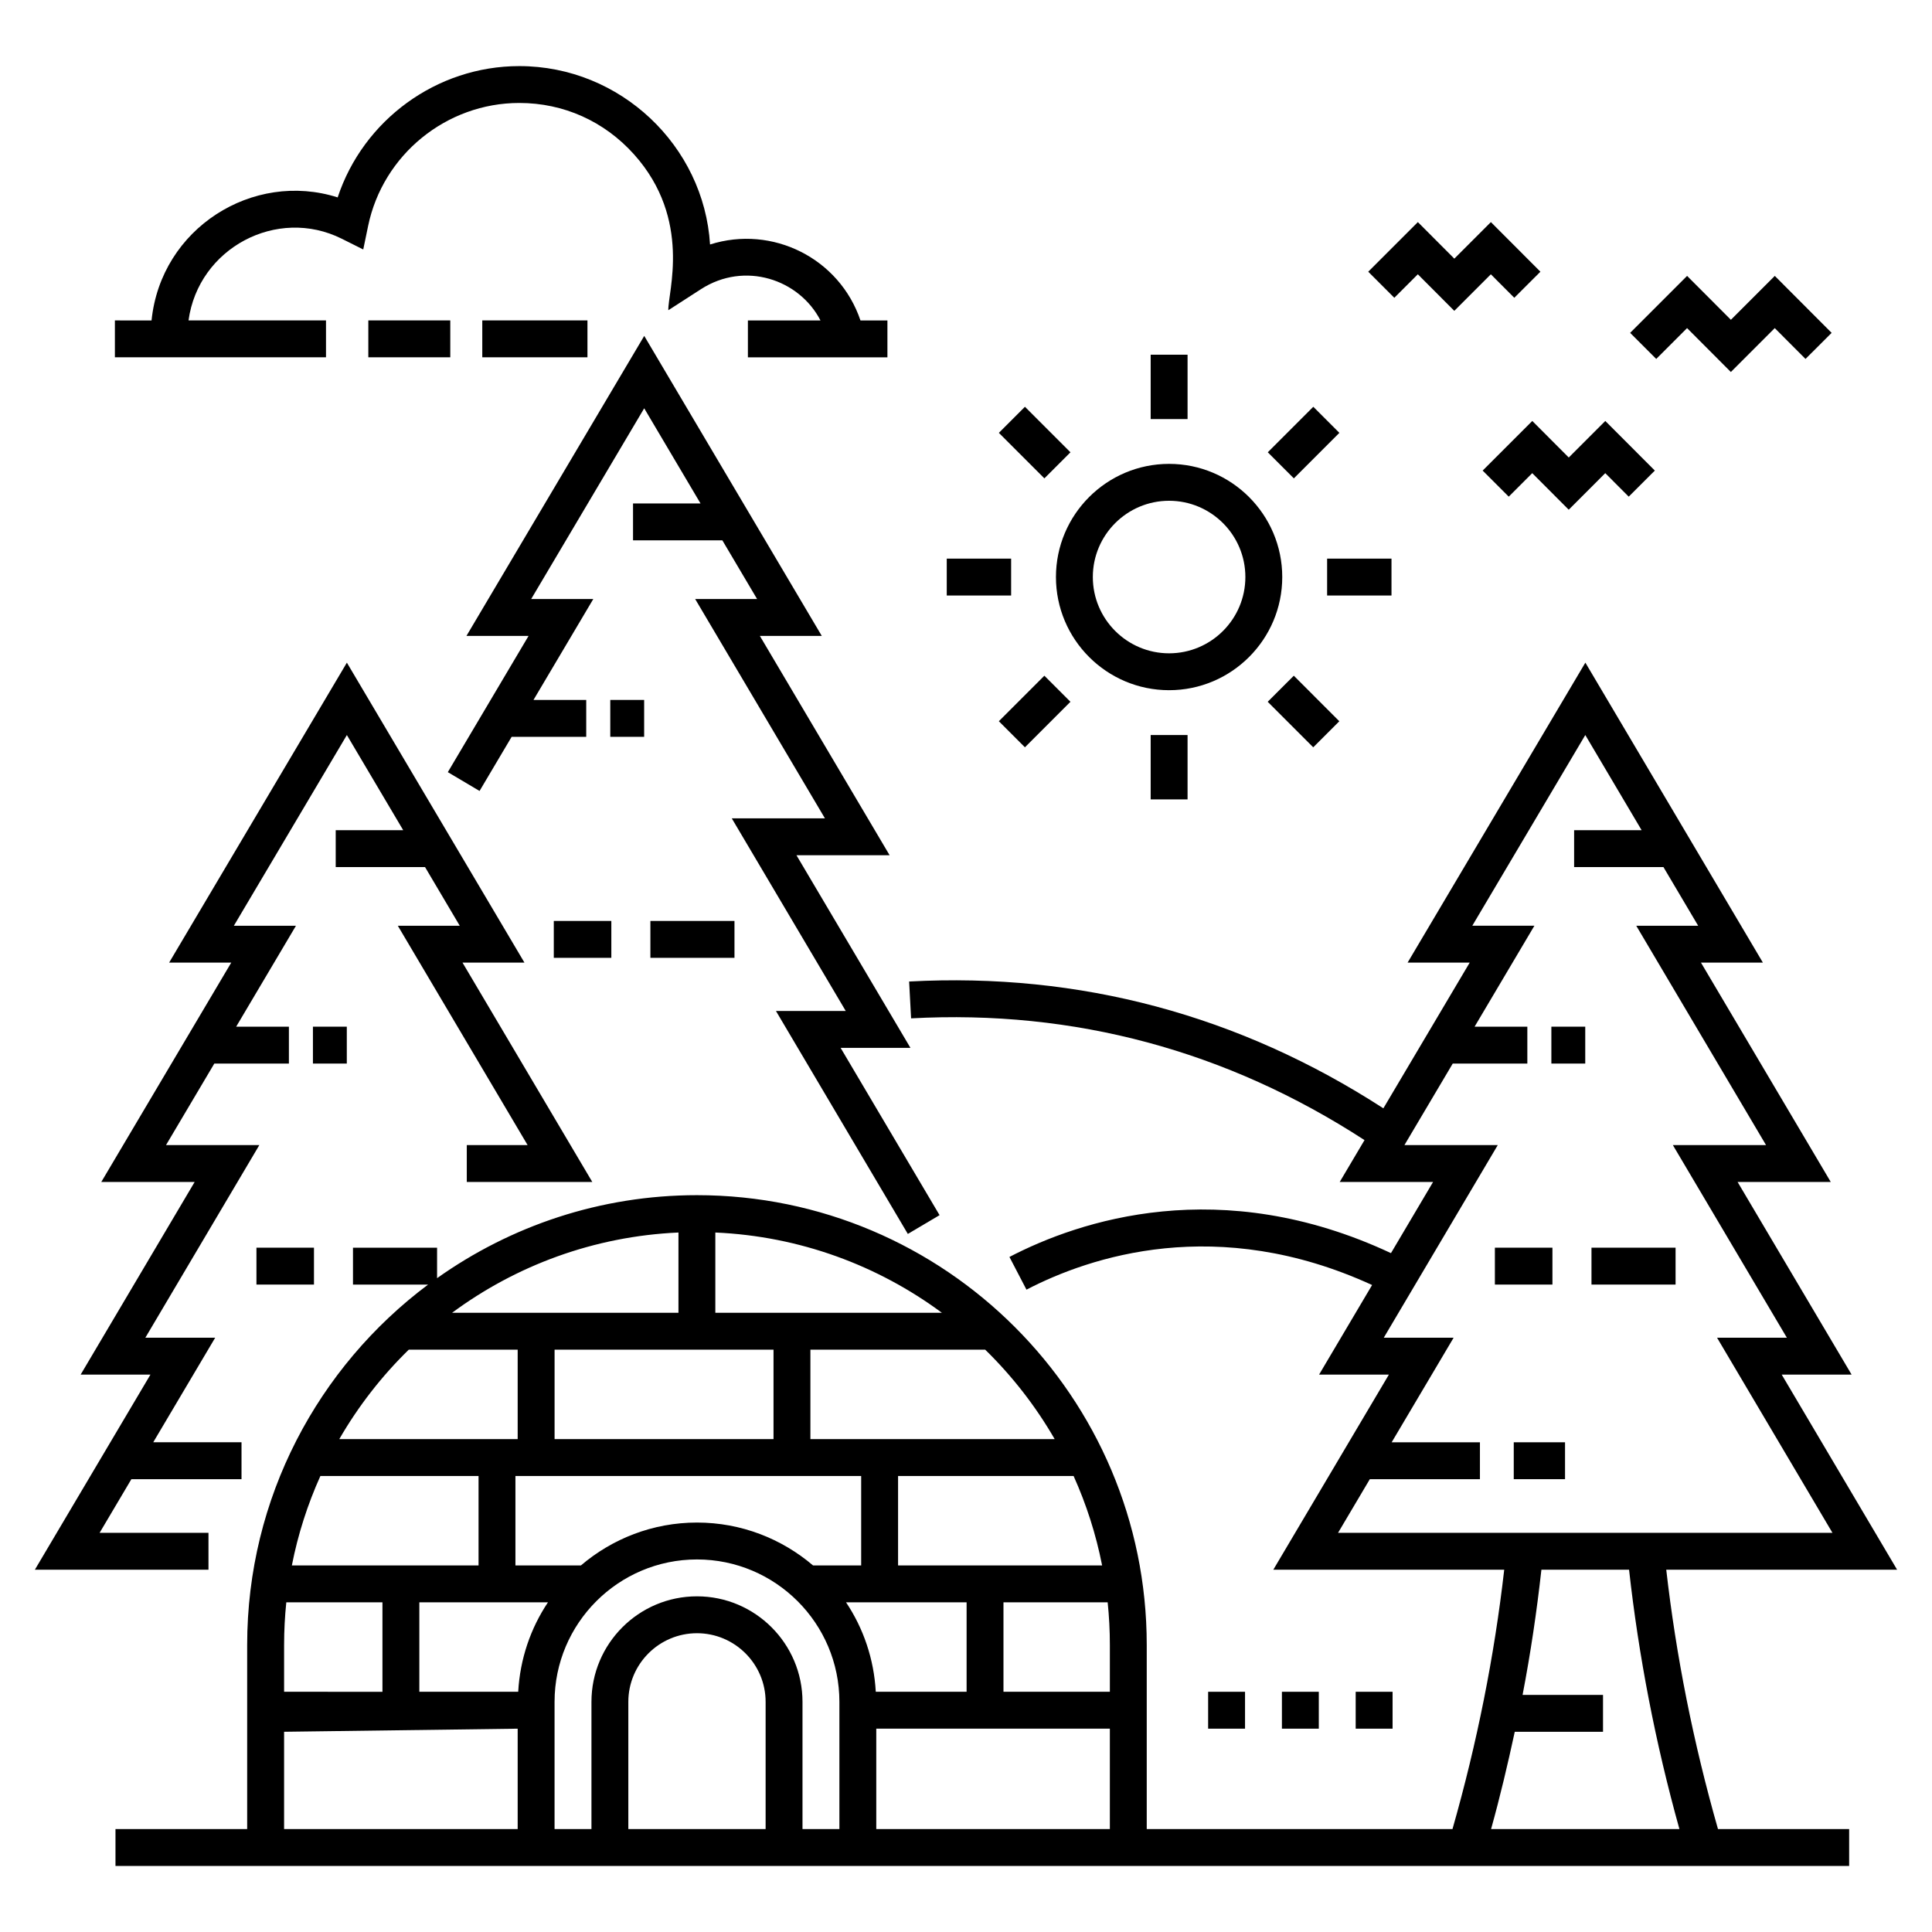 <?xml version="1.0" encoding="UTF-8"?>
<!-- Uploaded to: ICON Repo, www.svgrepo.com, Generator: ICON Repo Mixer Tools -->
<svg fill="#000000" width="800px" height="800px" version="1.1" viewBox="144 144 512 512" xmlns="http://www.w3.org/2000/svg">
 <g>
  <path d="m634.69 508.28-30.211-51.047h24.691l-34.395-58.129h16.41l-47.047-79.5-47.109 79.5h16.457l-22.879 38.613c-38.176-24.707-80.434-36.043-125.68-33.605l0.523 9.762c43.234-2.336 83.672 8.559 120.16 32.266l-6.574 11.098h24.742l-11.156 18.855c-45.211-21.16-82.578-8.637-101.11 1.012l4.516 8.668c16.793-8.742 50.559-20.055 91.594-1.23l-14.051 23.742h18.5l-30.633 51.711h61.195c-2.602 22.82-7.188 45.883-13.707 68.719h-81.027v-48.793c0-65.723-53.469-119.19-119.2-119.19-25.645 0-49.402 8.168-68.867 21.996v-8.078l-22.285 0.004v9.777h19.898c-29.082 21.754-47.941 56.465-47.941 95.496v48.793l-34.898-0.004v9.777h459.44v-9.777h-34.762c-6.527-22.859-11.109-45.922-13.707-68.719l61.18-0.004-30.586-51.711zm-258.6 84.059c-0.488-8.73-3.293-16.852-7.883-23.707h31.953v23.707zm-94.762 0h-26.199v-23.707h34.086c-4.594 6.856-7.398 14.977-7.887 23.707zm-62.039 0v-12.418c0-3.809 0.199-7.574 0.582-11.285h25.48v23.707zm2.055-33.48c1.621-8.273 4.184-16.207 7.562-23.707h41.914v23.707zm76.602 0h-17.352v-23.707h91.625v23.707h-12.75c-8.297-7.07-19.031-11.367-30.762-11.367s-22.461 4.297-30.762 11.367zm35.625-66.961v-21.27c22.41 0.984 43.086 8.738 60.039 21.27zm-9.773 0h-59.988c16.938-12.523 37.598-20.273 59.988-21.27zm25.191 9.777v23.707l-58.02-0.004v-23.707zm87.082 57.184h-54.074v-23.707h46.516c3.375 7.5 5.938 15.434 7.559 23.707zm-26.141 9.777h27.613c0.383 3.711 0.582 7.477 0.582 11.285v12.418h-28.195zm13.57-43.258h-64.734v-23.707h46.316c7.168 7 13.375 14.977 18.418 23.707zm-171.17-23.703h28.859v23.707h-47.277c5.043-8.734 11.25-16.711 18.418-23.707zm-33.043 127.04v-25.777c9.902-0.133 52-0.688 61.902-0.82v26.598zm91.227 0v-33.707c0-10.027 8.164-18.188 18.191-18.188 10.027 0 18.191 8.16 18.191 18.188v33.707zm46.156 0v-33.707c0-15.418-12.543-27.965-27.965-27.965s-27.965 12.543-27.965 27.965v33.707h-9.777v-33.707c0-20.809 16.93-37.738 37.742-37.738s37.742 16.93 37.742 37.738v33.707zm19.551 0v-26.598h61.902v26.598zm212.84 0h-49.91c2.391-8.57 4.418-17.172 6.277-25.777h23.387v-9.777h-21.316c2.133-11.082 3.762-22.152 4.988-33.168h23.23c2.539 22.801 6.965 45.863 13.344 68.723zm40.562-78.496h-131.03l8.426-14.223h29.18v-9.777h-23.391l16.418-27.711h-18.512l30.211-51.047h-24.734l12.801-21.605h19.77v-9.777h-13.977l15.848-26.75h-16.457l29.945-50.539 14.926 25.219h-17.887v9.777h23.672l9.203 15.547h-16.41l34.395 58.129h-24.691l30.211 51.047h-18.5z"/>
  <path d="m545.16 526.22h13.59v9.777h-13.59z"/>
  <path d="m565.76 474.65h22.285v9.777h-22.285z"/>
  <path d="m540.16 474.65h15.25v9.777h-15.25z"/>
  <path d="m555.13 416.08h8.977v9.777h-8.977z"/>
  <path d="m345.37 312.52h16.41l-47.051-79.504-47.113 79.504h16.461l-21.398 36.109 8.41 4.984 8.504-14.348h19.766v-9.773h-13.977l15.852-26.75h-16.461l29.949-50.543 14.926 25.219h-17.887v9.777h23.672l9.203 15.547h-16.41l34.391 58.129h-24.688l30.203 51.047h-18.496l34.949 59.086 8.41-4.977-26.223-44.336h18.504l-30.203-51.043h24.688z"/>
  <path d="m316.36 388.06h22.285v9.777h-22.285z"/>
  <path d="m290.76 388.06h15.25v9.777h-15.25z"/>
  <path d="m305.73 329.49h8.977v9.777h-8.977z"/>
  <path d="m199.25 559.99v-9.773h-28.855l8.426-14.223h29.184v-9.777h-23.395l16.418-27.711h-18.508l30.207-51.047h-24.73l12.801-21.605h19.766v-9.773h-13.977l15.848-26.75h-16.457l29.949-50.539 14.93 25.219h-17.887v9.773h23.672l9.199 15.547h-16.414l34.395 58.129h-16.117v9.777h33.262l-34.395-58.133h16.414l-47.059-79.496-47.105 79.496h16.461l-34.441 58.133h24.742l-30.207 51.043h18.496l-30.633 51.711z"/>
  <path d="m211.96 474.65h15.246v9.777h-15.246z"/>
  <path d="m226.93 416.08h8.977v9.777h-8.977z"/>
  <path d="m483.81 296.92c0-16.535-13.457-29.988-29.988-29.988-16.535 0-29.984 13.453-29.984 29.988s13.449 29.988 29.984 29.988c16.535 0 29.988-13.453 29.988-29.988zm-29.988 20.215c-11.145 0-20.211-9.07-20.211-20.215s9.062-20.211 20.211-20.211c11.145 0 20.215 9.066 20.215 20.211s-9.07 20.215-20.215 20.215z"/>
  <path d="m448.94 238h9.777v17.059h-9.777z"/>
  <path d="m415.62 251.8 12.062 12.062-6.91 6.91-12.062-12.062z"/>
  <path d="m394.9 292.04h17.059v9.777h-17.059z"/>
  <path d="m420.77 323.07 6.91 6.91-12.062 12.062-6.91-6.91z"/>
  <path d="m448.94 338.79h9.777v17.059h-9.777z"/>
  <path d="m486.87 323.07 12.062 12.066-6.914 6.91-12.062-12.066z"/>
  <path d="m495.7 292.04h17.059v9.777h-17.059z"/>
  <path d="m492.04 251.8 6.91 6.91-12.062 12.062-6.91-6.91z"/>
  <path d="m503.27 592.34h9.777v9.777h-9.777z"/>
  <path d="m483.72 592.34h9.777v9.777h-9.777z"/>
  <path d="m464.17 592.34h9.777v9.777h-9.777z"/>
  <path d="m234.58 207.27 5.684 2.844 1.289-6.223c3.91-18.895 20.754-32.605 40.062-32.605 11.746 0 22.559 4.848 30.441 13.66 15.438 17.254 8.871 36.738 9.059 41.266l8.645-5.578c11.578-7.461 26.035-2.652 31.676 8.289h-19.234v9.777h36.973v-9.777h-7.141c-5.555-16.461-23.324-25.379-39.863-20.133-1.621-26.117-23.727-47.273-50.551-47.273-21.961 0-41.359 14.328-48.133 34.797-22.441-7.144-46.852 8.164-49.324 32.613l-9.715-0.012v9.777h55.945v-9.777h-36.43c2.621-19.176 23.453-30.227 40.617-21.645z"/>
  <path d="m241.61 228.91h21.719v9.777h-21.719z"/>
  <path d="m271.81 228.91h27.871v9.777h-27.871z"/>
  <path d="m550.06 269.39 9.668 9.688 9.684-9.688 6.215 6.227 6.922-6.91-13.129-13.148-9.684 9.688-9.664-9.688-13.152 13.148 6.914 6.91z"/>
  <path d="m519.74 216.69 9.664 9.688 9.684-9.688 6.215 6.227 6.922-6.91-13.125-13.148-9.688 9.688-9.664-9.688-13.148 13.148 6.91 6.91z"/>
  <path d="m591.09 230.95 11.605 11.633 11.633-11.633 8.152 8.172 6.922-6.91-15.062-15.094-11.633 11.633-11.609-11.633-15.09 15.094 6.91 6.91z"/>
 </g>
</svg>